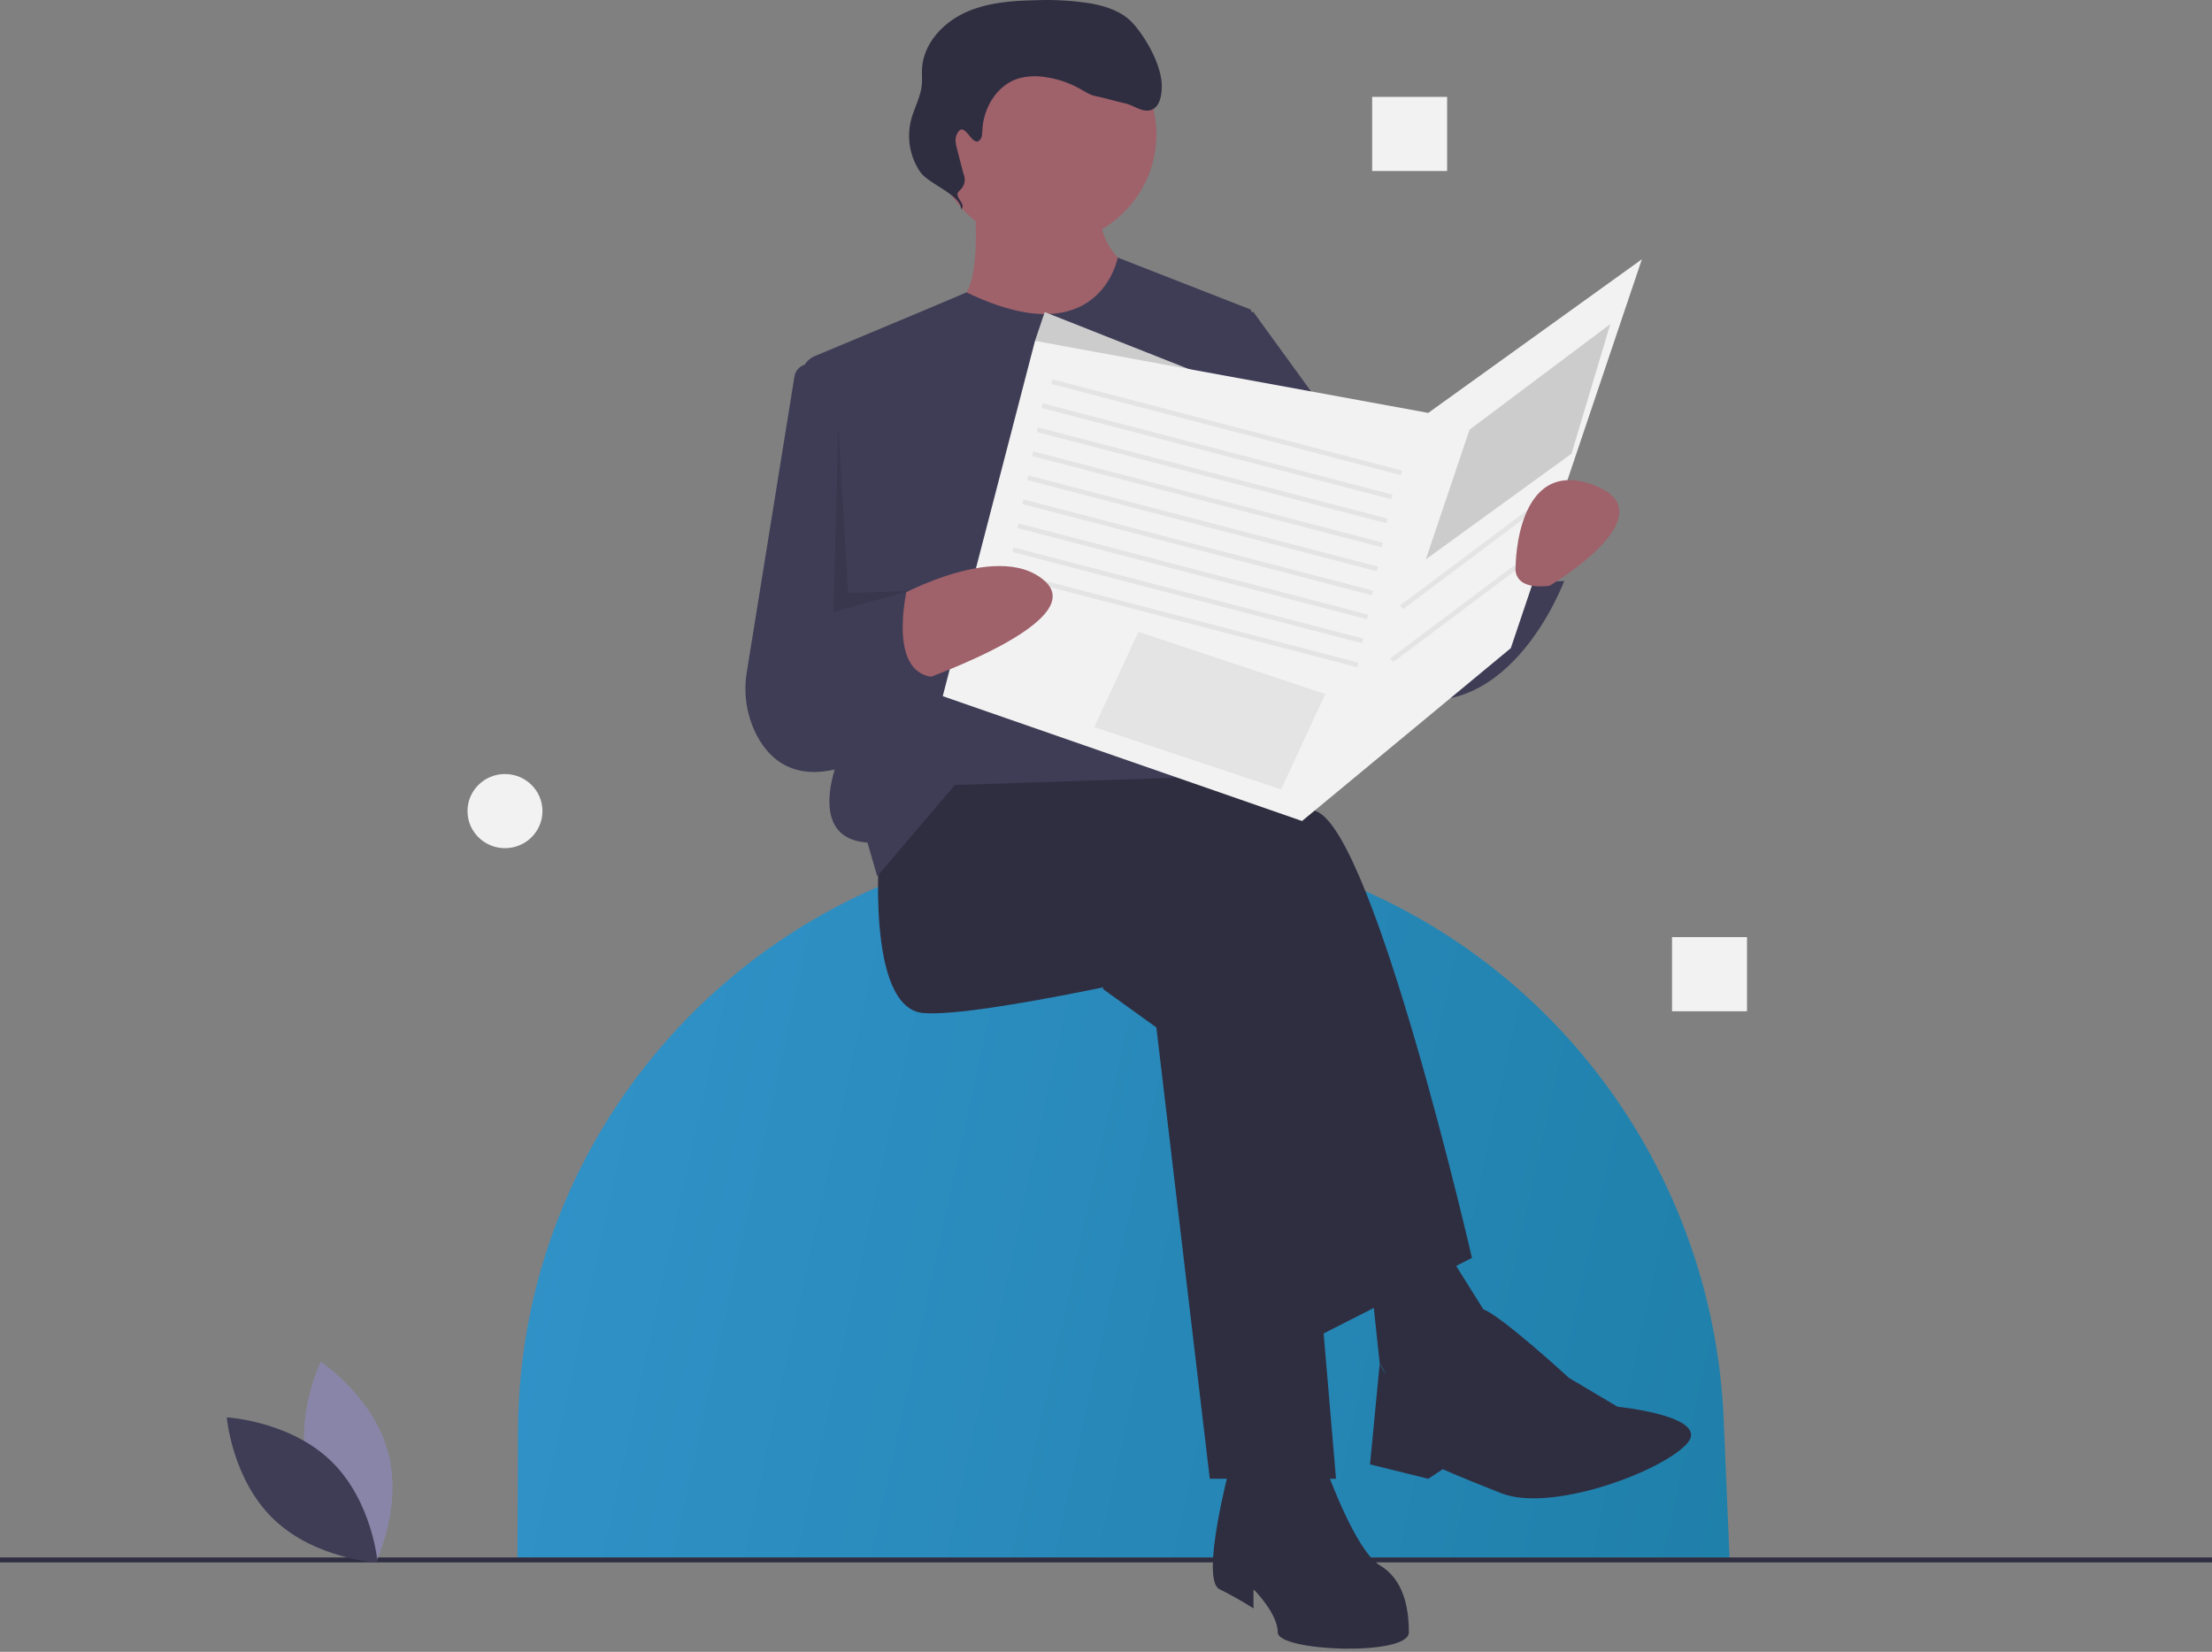 <svg width="533" height="398" viewBox="0 0 533 398" fill="none" xmlns="http://www.w3.org/2000/svg">
<rect x="0" y="0" width="533" height="398" fill="#808080" stroke="none"/>
<path d="M416.741 375.258H124.688L124.819 344.639C125.153 267.16 187.691 203.319 266.032 202.001C266.879 201.987 267.726 201.98 268.576 201.98H268.576C286.204 201.966 303.692 205.073 320.214 211.153C375.646 231.567 412.853 283.432 415.328 341.873L416.741 375.258Z" fill="url(#paint0_linear_348_507)"/>
<path d="M533 375.26H0V376.451H533V375.26Z" fill="#2F2E41"/>
<path d="M265.769 238.306L278.637 247.562L291.506 356.306H321.923L311.394 232.522L269.278 216.326L265.769 238.306Z" fill="#2F2E41"/>
<path d="M211.955 203.601C211.955 203.601 208.445 242.934 222.484 244.091C236.522 245.248 290.338 232.522 290.338 232.522L316.075 322.757L354.682 303.09C354.682 303.09 331.284 201.287 317.245 195.503C303.206 189.719 256.411 178.15 256.411 178.15L222.484 183.935L211.955 203.601Z" fill="#2F2E41"/>
<path d="M296.188 353.993C296.188 353.993 289.168 380.601 293.848 382.914C296.662 384.305 299.396 385.85 302.037 387.542V382.914C302.037 382.914 307.887 388.699 307.887 393.326C307.887 397.954 339.474 399.11 339.474 393.326C339.474 387.542 338.304 380.601 332.454 377.13C326.605 373.66 319.586 353.993 319.586 353.993H296.188Z" fill="#2F2E41"/>
<path d="M330.114 306.562L332.454 328.542L340.643 342.424L360.531 320.444L345.323 296.15L330.114 306.562Z" fill="#2F2E41"/>
<path d="M348.833 328.541C348.833 328.541 353.14 313.976 357.421 315.474C361.701 316.973 378.08 332.012 378.08 332.012L389.779 338.953C389.779 338.953 413.177 341.267 406.157 348.208C399.138 355.149 373.4 364.404 361.701 359.776C350.002 355.149 347.663 353.992 347.663 353.992L344.153 356.306L330.114 352.835L332.454 328.541C332.454 328.541 335.964 338.953 348.833 328.541Z" fill="#2F2E41"/>
<path d="M251.73 58.995C266.59 58.995 278.637 47.083 278.637 32.388C278.637 17.693 266.59 5.78 251.73 5.78C236.869 5.78 224.822 17.693 224.822 32.388C224.822 47.083 236.869 58.995 251.73 58.995Z" fill="#9F616A"/>
<path d="M234.768 48.005C234.768 48.005 237.108 72.299 230.088 72.299C223.069 72.299 231.258 102.377 249.976 102.377C268.695 102.377 275.714 66.514 275.714 66.514C275.714 66.514 262.845 61.887 265.185 46.848C267.525 31.809 234.768 48.005 234.768 48.005Z" fill="#9F616A"/>
<path d="M232.902 70.446L223.067 74.612L196.376 85.779C195.3 86.229 194.4 87.011 193.81 88.009C193.22 89.006 192.972 90.165 193.102 91.314L203.179 179.886C203.179 179.886 192.65 201.866 209.029 203.023L211.368 211.121L230.087 189.141L300.28 186.827L301.45 74.612L269.333 62.062C269.333 62.062 264.965 85.945 232.902 70.446Z" fill="#3F3D56"/>
<path d="M200.254 89.073L195.931 87.851C195.446 87.715 194.937 87.681 194.439 87.752C193.94 87.824 193.462 88 193.037 88.268C192.611 88.536 192.249 88.89 191.972 89.306C191.695 89.723 191.511 90.193 191.432 90.686L179.959 161.847C179.064 167.117 179.921 172.532 182.401 177.28C185.946 183.917 193.308 189.936 208.443 182.778L218.972 107.582L200.254 89.073Z" fill="#3F3D56"/>
<path d="M287.996 72.877L302.035 75.191L340.641 128.406L344.151 137.661L366.379 130.72C366.379 130.72 365.209 141.131 376.908 139.974C376.908 139.974 362.869 178.15 333.622 166.582C304.375 155.013 295.015 120.308 295.015 120.308L287.996 72.877Z" fill="#3F3D56"/>
<path d="M304.377 96.015L251.731 75.191L249.392 82.133L273.959 102.956L304.377 96.015Z" fill="#CCCCCC"/>
<path d="M235.532 34.084C236.525 33.822 236.671 32.517 236.705 31.5C236.883 26.056 240.198 20.47 245.468 18.885C247.49 18.337 249.608 18.222 251.678 18.547C254.634 18.937 257.488 19.878 260.089 21.322C261.461 22.085 262.808 23.004 264.364 23.237C265.393 23.391 269.845 24.671 270.868 24.851C273.119 25.247 275.211 27.239 277.371 26.498C279.438 25.789 279.895 23.143 279.945 20.98C280.059 16.054 276.277 9.236 272.946 5.571C270.418 2.79 266.612 1.506 262.891 0.838C258.544 0.148 254.14 -0.117 249.741 0.047C243.786 0.152 237.666 0.607 232.297 3.155C226.927 5.702 222.417 10.773 222.16 16.657C222.106 17.882 222.234 19.113 222.13 20.335C221.876 23.318 220.274 26.011 219.523 28.91C218.986 31.037 218.906 33.252 219.287 35.412C219.669 37.572 220.504 39.628 221.739 41.449C223.732 44.349 231.701 46.982 231.585 50.486C233.026 49.01 229.629 47.525 231.069 46.049C231.715 45.562 232.172 44.871 232.364 44.091C232.556 43.31 232.471 42.489 232.125 41.763L230.595 35.864C230.315 34.783 230.04 33.614 230.463 32.581C232.102 28.574 233.875 34.522 235.532 34.084Z" fill="#2F2E41"/>
<path d="M249.392 82.133L227.164 167.74L313.736 197.818L364.041 156.171L395.628 62.467L344.153 99.486L249.392 82.133Z" fill="#F2F2F2"/>
<path d="M253.634 91.405L253.336 92.523L337.568 114.504L337.867 113.385L253.634 91.405Z" fill="#E4E4E4"/>
<path d="M251.294 97.191L250.995 98.31L335.227 120.29L335.526 119.171L251.294 97.191Z" fill="#E4E4E4"/>
<path d="M250.125 102.974L249.826 104.093L334.059 126.073L334.357 124.955L250.125 102.974Z" fill="#E4E4E4"/>
<path d="M248.955 108.761L248.656 109.879L332.889 131.859L333.187 130.741L248.955 108.761Z" fill="#E4E4E4"/>
<path d="M247.786 114.544L247.487 115.662L331.72 137.642L332.018 136.524L247.786 114.544Z" fill="#E4E4E4"/>
<path d="M246.614 120.326L246.315 121.444L330.548 143.425L330.846 142.306L246.614 120.326Z" fill="#E4E4E4"/>
<path d="M245.445 126.112L245.146 127.23L329.379 149.211L329.677 148.092L245.445 126.112Z" fill="#E4E4E4"/>
<path d="M244.275 131.895L243.977 133.014L328.209 154.994L328.507 153.876L244.275 131.895Z" fill="#E4E4E4"/>
<path d="M243.106 137.681L242.808 138.8L327.04 160.78L327.338 159.662L243.106 137.681Z" fill="#E4E4E4"/>
<path d="M213.721 145.105C213.721 145.105 240.033 129.564 251.732 139.976C263.43 150.387 217.805 165.427 217.805 165.427L213.721 145.105Z" fill="#9F616A"/>
<path d="M185.047 152.7L218.974 139.975C218.974 139.975 213.124 161.955 224.823 163.112L208.445 182.778C208.445 182.778 175.688 182.778 185.047 152.7Z" fill="#3F3D56"/>
<path d="M274.325 152.227L319.344 167.23L308.69 190.195L263.671 175.192L274.325 152.227Z" fill="#E4E4E4"/>
<path d="M354.096 103.535L388.023 78.084L378.664 109.319L343.567 134.77L354.096 103.535Z" fill="#CCCCCC"/>
<path d="M371.292 120.424L337.364 145.874L338.071 146.796L371.999 121.346L371.292 120.424Z" fill="#E4E4E4"/>
<path d="M368.951 133.152L335.023 158.602L335.731 159.523L369.658 134.074L368.951 133.152Z" fill="#E4E4E4"/>
<path d="M373.398 141.133C373.398 141.133 402.646 123.78 383.927 116.839C365.209 109.898 365.209 136.505 365.209 136.505C365.209 136.505 364.039 142.289 373.398 141.133Z" fill="#9F616A"/>
<path opacity="0.1" d="M202.01 102.377L200.84 147.494L218.973 142.377L204.349 142.866L202.01 102.377Z" fill="black"/>
<path d="M74.35 354.856C78.007 368.224 90.534 376.503 90.534 376.503C90.534 376.503 97.131 363.108 93.474 349.74C89.817 336.372 77.29 328.093 77.29 328.093C77.29 328.093 70.693 341.488 74.35 354.856Z" fill="#8985A8"/>
<path d="M79.726 351.981C89.761 361.641 90.987 376.49 90.987 376.49C90.987 376.49 75.942 375.678 65.907 366.018C55.872 356.358 54.647 341.509 54.647 341.509C54.647 341.509 69.691 342.321 79.726 351.981Z" fill="#3F3D56"/>
<path d="M420.956 225.797H402.891V243.661H420.956V225.797Z" fill="#F2F2F2"/>
<path d="M348.696 23.343H330.631V41.207H348.696V23.343Z" fill="#F2F2F2"/>
<path d="M121.679 204.363C126.668 204.363 130.712 200.364 130.712 195.431C130.712 190.498 126.668 186.499 121.679 186.499C116.691 186.499 112.646 190.498 112.646 195.431C112.646 200.364 116.691 204.363 121.679 204.363Z" fill="#F2F2F2"/>
<defs>
<linearGradient id="paint0_linear_348_507" x1="517.403" y1="425.638" x2="13.427" y2="315.31" gradientUnits="userSpaceOnUse">
<stop stop-color="#19799F"/>
<stop offset="1" stop-color="#3698D2"/>
</linearGradient>
</defs>
</svg>
